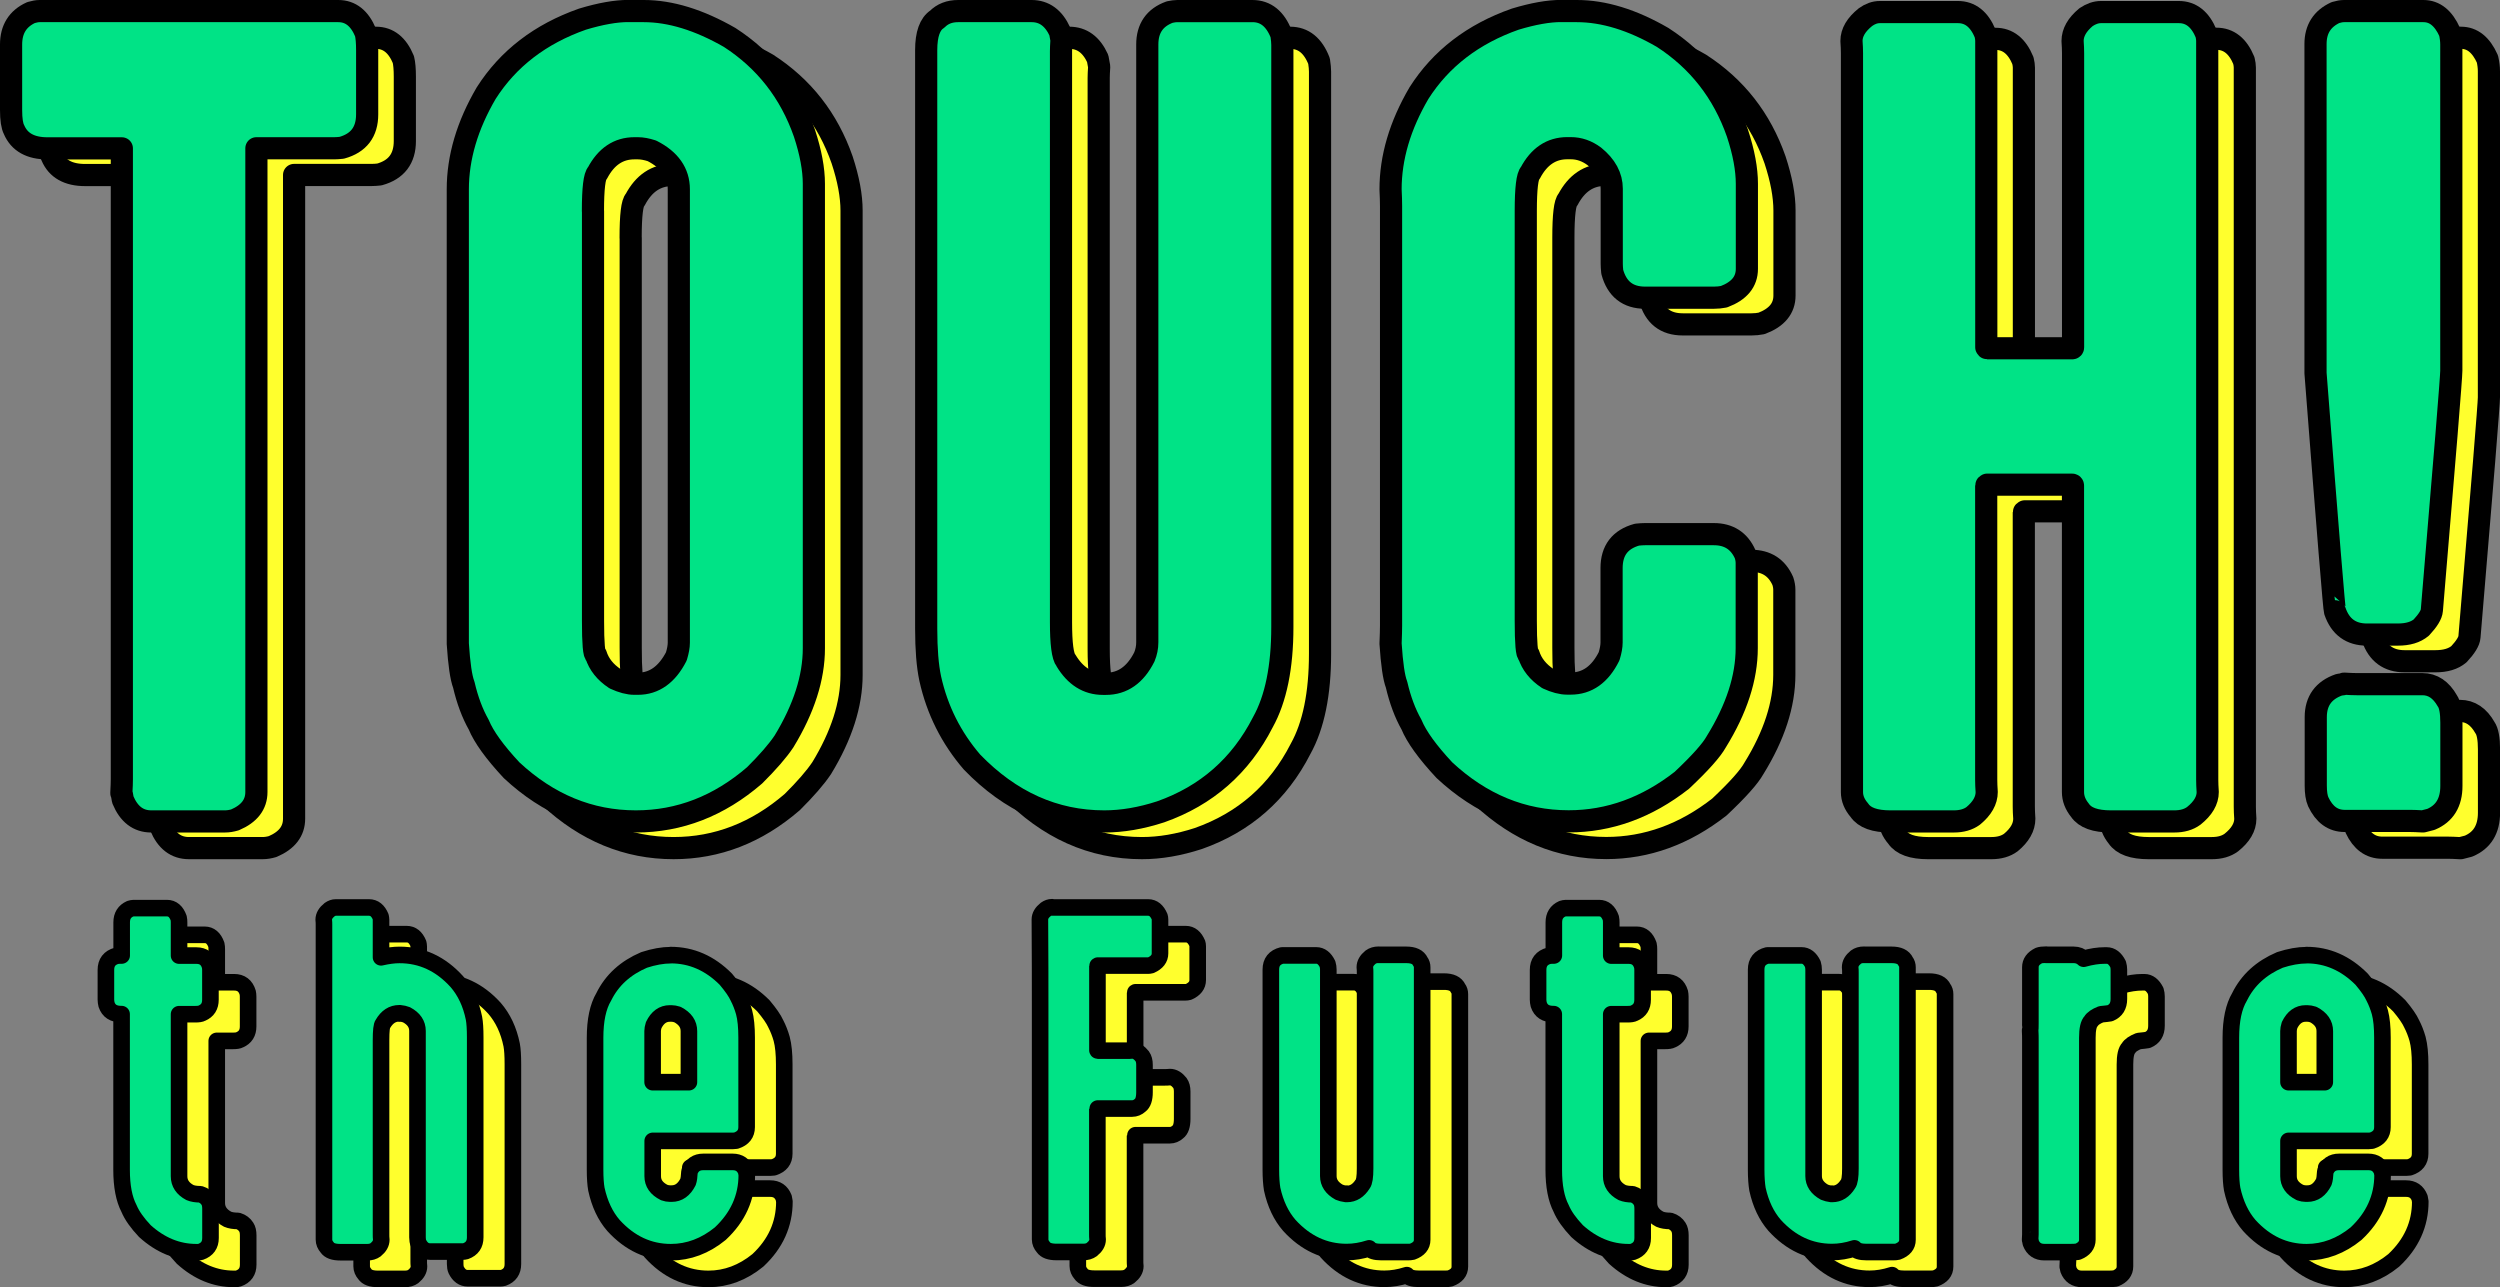 <?xml version="1.0" encoding="UTF-8"?><svg id="_レイヤー_2" xmlns="http://www.w3.org/2000/svg" viewBox="0 0 304.5 156.78"><rect x="0" y="0" width="304.5" height="156.78" fill="#808080" stroke="none"/><defs><style>.cls-1,.cls-2{fill:#00e386;}.cls-1,.cls-2,.cls-3,.cls-4{stroke:#000;stroke-linecap:round;stroke-linejoin:round;}.cls-1,.cls-3{stroke-width:2.7px;}.cls-2,.cls-4{stroke-width:2.02px;}.cls-3,.cls-4{fill:#ffff2d;}</style></defs><g id="txt"><path class="cls-3" d="M9.4,4.6h36.39c1.5,0,2.61.88,3.34,2.65.12.49.18,1.19.18,2.1v7.83c0,2.14-1.03,3.5-3.1,4.07-.36.04-.67.06-.91.06h-9.48v78.41c0,1.52-.87,2.65-2.61,3.39-.41.12-.81.19-1.21.19h-8.99c-1.58,0-2.73-.88-3.46-2.65-.08-.53-.14-.8-.18-.8.04-.74.06-1.29.06-1.67V21.32h-9.05c-2.07,0-3.42-.76-4.07-2.28-.24-.45-.36-1.25-.36-2.41v-7.96c0-1.85.81-3.15,2.43-3.89.41-.12.75-.18,1.03-.18Z"/><path class="cls-3" d="M81.13,4.6h1.88c3.24,0,6.72,1.07,10.45,3.21,4.33,2.8,7.37,6.68,9.11,11.66.77,2.34,1.15,4.4,1.15,6.17v56.57c0,3.58-1.21,7.36-3.64,11.35-.77,1.15-1.97,2.53-3.58,4.13-4.33,3.74-9.15,5.61-14.46,5.61-5.63,0-10.67-2.08-15.13-6.23-2.07-2.22-3.4-4.07-4.01-5.55-.77-1.36-1.38-2.98-1.82-4.87-.33-.86-.57-2.53-.73-5V26.32c0-3.87,1.15-7.77,3.46-11.72,2.67-4.19,6.58-7.2,11.73-9.01,2.19-.66,4.05-.99,5.59-.99ZM76.82,28.97v49.91c0,2.76.12,4.13.36,4.13.36,1.15,1.13,2.12,2.31,2.9.89.41,1.68.62,2.37.62h.43c1.98,0,3.54-1.11,4.68-3.33.2-.66.3-1.21.3-1.67V26.32c0-2.01-1.09-3.58-3.28-4.69-.65-.21-1.21-.31-1.7-.31h-.43c-1.94,0-3.44,1.01-4.5,3.02-.36.33-.55,1.87-.55,4.63Z"/><path class="cls-3" d="M121.31,4.6h8.93c1.54,0,2.69.84,3.46,2.53.04.21.1.54.18.99-.04.62-.06,1.07-.06,1.36v69.53c0,2.63.2,4.19.61,4.69,1.13,1.89,2.63,2.84,4.5,2.84h.36c2.03,0,3.58-1.09,4.68-3.27.24-.58.36-1.17.36-1.79V8.67c0-1.97.91-3.29,2.73-3.95.37-.08.67-.12.91-.12h9.17c1.62,0,2.79.95,3.52,2.84.08.53.12.97.12,1.29v70.88c0,4.89-.79,8.76-2.37,11.6-2.71,5.31-6.87,8.95-12.45,10.92-2.39.78-4.68,1.17-6.87,1.17-6.08,0-11.44-2.41-16.1-7.22-2.55-2.96-4.25-6.35-5.1-10.18-.33-1.56-.49-3.58-.49-6.05V9.35c0-1.93.45-3.19,1.34-3.76.65-.66,1.5-.99,2.55-.99Z"/><path class="cls-3" d="M194.76,4.6h1.88c3.28,0,6.76,1.07,10.45,3.21,4.33,2.8,7.37,6.68,9.11,11.66.77,2.34,1.15,4.4,1.15,6.17v10.36c0,1.56-.93,2.69-2.79,3.39-.41.08-.81.12-1.22.12h-8.38c-2.11,0-3.44-1.05-4.01-3.15-.04-.41-.06-.74-.06-.99v-9.13c0-1.48-.71-2.8-2.13-3.95-.89-.66-1.84-.99-2.86-.99h-.43c-1.94,0-3.44,1.01-4.5,3.02-.36.33-.55,1.87-.55,4.63v49.91c0,2.76.12,4.13.36,4.13.36,1.15,1.13,2.12,2.31,2.9.89.41,1.68.62,2.37.62h.43c2.02,0,3.58-1.11,4.68-3.33.2-.66.3-1.21.3-1.67v-9.07c0-2.14,1.03-3.5,3.1-4.07.4-.04.73-.06.97-.06h8.38c1.82,0,3.1.82,3.83,2.47.12.37.18.72.18,1.05v10.36c0,3.62-1.24,7.42-3.71,11.41-.57,1.03-1.96,2.59-4.19,4.69-4.25,3.33-8.85,5-13.79,5-5.63,0-10.67-2.08-15.13-6.23-2.07-2.22-3.4-4.07-4.01-5.55-.77-1.36-1.38-2.98-1.82-4.87-.33-.86-.57-2.53-.73-5,.04-.99.06-1.73.06-2.22V28.35c0-.53-.02-1.21-.06-2.04,0-3.87,1.15-7.77,3.46-11.72,2.67-4.19,6.58-7.2,11.73-9.01,2.19-.66,4.05-.99,5.59-.99Z"/><path class="cls-3" d="M233.57,4.73h9.48c1.5,0,2.61.88,3.34,2.65.08.33.12.62.12.86v37.32c.04.08.08.12.12.12h10.33c.08,0,.12-.04.12-.12V9.72c0-.41-.02-.9-.06-1.48,0-1.03.55-1.99,1.64-2.9.61-.41,1.21-.62,1.82-.62h9.48c1.5,0,2.61.88,3.34,2.65.08.33.12.62.12.86v90.01c0,.41.02.91.06,1.48,0,1.03-.57,2-1.7,2.9-.61.45-1.4.68-2.37.68h-7.72c-1.9,0-3.16-.45-3.77-1.36-.57-.7-.85-1.44-.85-2.22v-37.32c0-.08-.04-.12-.12-.12h-10.33c-.08.04-.12.08-.12.12v35.84c0,.41.02.91.06,1.48,0,1.03-.55,2-1.64,2.9-.61.45-1.4.68-2.37.68h-7.72c-1.9,0-3.16-.45-3.77-1.36-.61-.7-.91-1.44-.91-2.22V9.72c0-.41-.02-.9-.06-1.48,0-1.03.57-1.99,1.7-2.9.57-.41,1.15-.62,1.76-.62Z"/><path class="cls-3" d="M290.09,4.6h9.66c1.38,0,2.45.86,3.22,2.59.12.54.18,1.03.18,1.48v39.73c0,.78-.79,10.51-2.37,29.18-.04.53-.47,1.23-1.28,2.1-.69.58-1.64.86-2.86.86h-3.77c-1.94,0-3.24-.95-3.89-2.84-.08,0-.87-9.66-2.37-29V8.61c0-1.81.81-3.08,2.43-3.83.4-.12.75-.18,1.03-.18ZM290.09,86.53c.65.04,1.15.06,1.52.06h8.02c1.26,0,2.27.68,3.04,2.04.32.45.49,1.34.49,2.65v7.71c0,2.02-.83,3.37-2.49,4.07l-.97.25c-.69-.04-1.2-.06-1.52-.06h-8.02c-1.42,0-2.49-.78-3.22-2.34-.2-.45-.3-1.11-.3-1.97v-8.33c0-1.97.95-3.29,2.86-3.95.4-.04.61-.08.61-.12Z"/><path class="cls-4" d="M20.87,113.86h4.06c.65,0,1.13.4,1.42,1.21.04.18.05.35.05.53v4.04h2.12c.84,0,1.4.42,1.65,1.26.03.14.05.31.05.5v3.62c0,.79-.34,1.33-1.03,1.63-.16.09-.43.13-.83.13h-1.96v19.73c0,.86.44,1.52,1.32,1.99.33.14.75.21,1.27.21.45.14.78.39,1.01.76.15.23.23.56.23,1v3.57c0,.84-.4,1.4-1.19,1.68-.12.04-.23.05-.34.05h-.21c-2.27,0-4.36-.86-6.25-2.57-.93-.98-1.58-1.9-1.94-2.76-.6-1.15-.9-2.72-.9-4.7v-18.97h-.05c-.93,0-1.52-.38-1.78-1.16-.05-.21-.08-.41-.08-.6v-3.62c0-.91.44-1.49,1.32-1.73.16-.02.28-.03.39-.03h.21v-4.04c0-.79.34-1.34,1.03-1.65.16-.05.3-.08.44-.08Z"/><path class="cls-4" d="M45.5,113.78h4.03c.64,0,1.11.38,1.42,1.13.03.14.05.26.05.37v4.57c.83-.19,1.58-.29,2.25-.29,2.69,0,5.01,1.08,6.98,3.25,1.03,1.19,1.73,2.68,2.09,4.46.1.53.15,1.3.15,2.34v24.35c0,.84-.39,1.4-1.16,1.68-.14.04-.26.05-.36.05h-3.98c-.6,0-1.07-.33-1.4-1-.09-.19-.13-.44-.13-.73v-25.14c0-.84-.45-1.5-1.34-1.97-.22-.09-.49-.15-.8-.18l-.05.03s-.03,0-.03-.03c-.83,0-1.49.43-1.99,1.29-.16.17-.23.84-.23,1.99v23.67c0,.17,0,.38.03.63,0,.44-.23.85-.7,1.23-.26.19-.59.29-1.01.29h-3.28c-.81,0-1.34-.19-1.6-.58-.26-.3-.39-.61-.39-.95v-38.34c0-.17,0-.38-.03-.63,0-.44.24-.85.72-1.23.24-.17.49-.26.75-.26Z"/><path class="cls-4" d="M86.27,119.58c2.53,0,4.77.98,6.72,2.94.74.88,1.24,1.6,1.5,2.18.29.56.53,1.17.72,1.84.21.79.31,1.82.31,3.1v10.89c0,.82-.43,1.37-1.29,1.65-.16.02-.28.03-.36.03h-9.79v4.3c0,.86.46,1.52,1.4,1.99.26.09.49.13.7.13h.21c.84,0,1.51-.47,1.99-1.42.09-.25.15-.66.18-1.26.29-.79.85-1.18,1.68-1.18h3.57c.81,0,1.36.38,1.65,1.13.04.16.06.31.08.45,0,2.76-1.08,5.15-3.23,7.16-1.84,1.5-3.85,2.26-6.02,2.26-2.67,0-5-1.08-6.98-3.25-1-1.15-1.7-2.63-2.09-4.43-.1-.56-.16-1.35-.16-2.36v-16.08c0-2.13.35-3.8,1.06-4.99,1-2.03,2.64-3.52,4.91-4.49,1.17-.38,2.26-.58,3.26-.58ZM84.08,128.85v6.22h4.42v-6.22c0-.86-.46-1.53-1.4-2.02-.28-.09-.52-.13-.72-.13h-.21c-.84,0-1.5.47-1.96,1.42-.09.28-.13.53-.13.74Z"/><path class="cls-4" d="M132.72,113.78h11.71c.62,0,1.08.38,1.4,1.13.03.09.05.2.05.34v4.12c0,.63-.37,1.11-1.11,1.44-.14.04-.26.05-.36.05h-6.1s-.05.02-.05.05v10.26s.02.05.05.05h3.57c.17,0,.38,0,.62-.03.43,0,.84.24,1.21.71.19.26.28.61.28,1.05v3.33c0,.8-.18,1.34-.54,1.6-.29.26-.61.39-.96.39h-4.19s-.05.04-.05.05v15.27c0,.17,0,.38.03.63,0,.44-.24.85-.72,1.23-.26.19-.59.29-1.01.29h-3.28c-.81,0-1.34-.19-1.6-.58-.26-.3-.39-.61-.39-.95v-28.47c0-2.55,0-6.05-.03-10.5,0-.44.24-.85.72-1.23.24-.17.49-.26.75-.26Z"/><path class="cls-4" d="M172.51,119.56h3.36c.9,0,1.46.27,1.71.81.16.21.23.45.23.71v33.19c0,.67-.4,1.15-1.19,1.44-.17.04-.34.05-.52.05h-3.28c-.74,0-1.23-.15-1.47-.45-.93.3-1.84.45-2.74.45-2.67,0-5-1.08-6.98-3.25-1-1.15-1.7-2.62-2.09-4.41-.1-.61-.16-1.41-.16-2.39v-24.35c0-.93.46-1.5,1.37-1.73h4.16c.57,0,1.03.35,1.37,1.05.07.23.1.46.1.68v25.14c0,.82.44,1.48,1.32,1.97.24.1.52.17.83.21l.05-.03h.05s.03,0,.03.03c.76,0,1.4-.4,1.91-1.21.19-.23.29-.86.29-1.89v-23.88c0-.17,0-.38-.03-.63,0-.44.23-.85.7-1.23.26-.19.58-.29.98-.29Z"/><path class="cls-4" d="M195.31,113.86h4.06c.65,0,1.13.4,1.42,1.21.04.18.05.35.05.53v4.04h2.12c.84,0,1.4.42,1.65,1.26.03.14.05.31.05.5v3.62c0,.79-.34,1.33-1.03,1.63-.16.09-.43.13-.83.13h-1.96v19.73c0,.86.44,1.52,1.32,1.99.33.14.75.21,1.27.21.45.14.78.39,1.01.76.15.23.23.56.23,1v3.57c0,.84-.4,1.4-1.19,1.68-.12.04-.23.05-.34.05h-.21c-2.27,0-4.36-.86-6.25-2.57-.93-.98-1.58-1.9-1.94-2.76-.6-1.15-.9-2.72-.9-4.7v-18.97h-.05c-.93,0-1.52-.38-1.78-1.16-.05-.21-.08-.41-.08-.6v-3.62c0-.91.44-1.49,1.32-1.73.16-.02.28-.03.39-.03h.21v-4.04c0-.79.34-1.34,1.03-1.65.16-.05.3-.08.44-.08Z"/><path class="cls-4" d="M231.61,119.56h3.36c.9,0,1.46.27,1.71.81.16.21.23.45.23.71v33.19c0,.67-.4,1.15-1.19,1.44-.17.04-.34.05-.52.05h-3.28c-.74,0-1.23-.15-1.47-.45-.93.3-1.84.45-2.74.45-2.67,0-5-1.08-6.98-3.25-1-1.15-1.7-2.62-2.09-4.41-.1-.61-.16-1.41-.16-2.39v-24.35c0-.93.46-1.5,1.37-1.73h4.16c.57,0,1.03.35,1.37,1.05.07.23.1.46.1.68v25.14c0,.82.44,1.48,1.32,1.97.24.1.52.17.83.21l.05-.03h.05s.03,0,.03.03c.76,0,1.4-.4,1.91-1.21.19-.23.29-.86.29-1.89v-23.88c0-.17,0-.38-.03-.63,0-.44.23-.85.7-1.23.26-.19.58-.29.98-.29Z"/><path class="cls-4" d="M253.8,119.56h3.36c.48,0,.89.16,1.21.47.93-.26,1.78-.39,2.56-.39h.26c.55,0,1.01.35,1.37,1.05.07.23.1.46.1.68v3.57c0,.86-.36,1.43-1.08,1.73-.22.04-.59.08-1.09.13-.62.25-1.03.52-1.21.84-.31.3-.46.97-.46,2.02v24.59c0,.67-.39,1.16-1.16,1.47-.28.04-.54.05-.8.05h-3.28c-.81,0-1.36-.38-1.65-1.13-.04-.25-.06-.37-.08-.37.02-.28.03-.5.03-.66v-23.62c0-.37,0-.78-.03-1.23.02-.05.03-.36.03-.92v-6.77c0-.61.34-1.08,1.03-1.42.19-.07.49-.11.9-.11Z"/><path class="cls-4" d="M285.52,119.58c2.53,0,4.77.98,6.72,2.94.74.88,1.24,1.6,1.5,2.18.29.56.53,1.17.72,1.84.21.79.31,1.82.31,3.1v10.89c0,.82-.43,1.37-1.29,1.65-.16.02-.28.03-.36.03h-9.79v4.3c0,.86.46,1.52,1.4,1.99.26.09.49.13.7.13h.21c.84,0,1.51-.47,1.99-1.42.09-.25.15-.66.18-1.26.29-.79.85-1.18,1.68-1.18h3.57c.81,0,1.36.38,1.65,1.13.04.16.06.31.08.45,0,2.76-1.08,5.15-3.23,7.16-1.84,1.5-3.85,2.26-6.02,2.26-2.67,0-5-1.08-6.98-3.25-1-1.15-1.7-2.63-2.09-4.43-.1-.56-.16-1.35-.16-2.36v-16.08c0-2.13.35-3.8,1.06-4.99,1-2.03,2.64-3.52,4.91-4.49,1.17-.38,2.26-.58,3.26-.58ZM283.32,128.85v6.22h4.42v-6.22c0-.86-.46-1.53-1.4-2.02-.28-.09-.52-.13-.72-.13h-.21c-.84,0-1.5.47-1.96,1.42-.09.28-.13.53-.13.74Z"/><path class="cls-1" d="M4.81,1.35h36.39c1.5,0,2.61.88,3.34,2.65.12.49.18,1.19.18,2.1v7.83c0,2.14-1.03,3.5-3.1,4.07-.36.04-.67.06-.91.06h-9.48v78.41c0,1.52-.87,2.65-2.61,3.39-.41.12-.81.19-1.21.19h-8.99c-1.58,0-2.73-.88-3.46-2.65-.08-.53-.14-.8-.18-.8.04-.74.06-1.29.06-1.67V18.07H5.78c-2.07,0-3.42-.76-4.07-2.28-.24-.45-.36-1.25-.36-2.41v-7.96c0-1.85.81-3.15,2.43-3.89.41-.12.75-.18,1.03-.18Z"/><path class="cls-1" d="M76.54,1.35h1.88c3.24,0,6.72,1.07,10.45,3.21,4.33,2.8,7.37,6.68,9.11,11.66.77,2.34,1.15,4.4,1.15,6.17v56.57c0,3.58-1.21,7.36-3.64,11.35-.77,1.15-1.97,2.53-3.58,4.13-4.33,3.74-9.15,5.61-14.46,5.61-5.63,0-10.67-2.08-15.13-6.23-2.07-2.22-3.4-4.07-4.01-5.55-.77-1.36-1.38-2.98-1.82-4.87-.33-.86-.57-2.53-.73-5V23.06c0-3.87,1.15-7.77,3.46-11.72,2.67-4.19,6.58-7.2,11.73-9.01,2.19-.66,4.05-.99,5.59-.99ZM72.23,25.72v49.91c0,2.76.12,4.13.36,4.13.36,1.15,1.13,2.12,2.31,2.9.89.41,1.68.62,2.37.62h.43c1.98,0,3.54-1.11,4.68-3.33.2-.66.3-1.21.3-1.67V23.06c0-2.01-1.09-3.58-3.28-4.69-.65-.21-1.21-.31-1.7-.31h-.43c-1.94,0-3.44,1.01-4.5,3.02-.36.33-.55,1.87-.55,4.63Z"/><path class="cls-1" d="M116.72,1.35h8.93c1.54,0,2.69.84,3.46,2.53.04.21.1.54.18.99-.04.62-.06,1.07-.06,1.36v69.53c0,2.63.2,4.19.61,4.69,1.13,1.89,2.63,2.84,4.5,2.84h.36c2.03,0,3.58-1.09,4.68-3.27.24-.58.36-1.17.36-1.79V5.42c0-1.97.91-3.29,2.73-3.95.37-.08.67-.12.91-.12h9.17c1.62,0,2.79.95,3.52,2.84.08.53.12.97.12,1.29v70.88c0,4.89-.79,8.76-2.37,11.6-2.71,5.31-6.87,8.95-12.45,10.92-2.39.78-4.68,1.17-6.87,1.17-6.08,0-11.44-2.41-16.1-7.22-2.55-2.96-4.25-6.35-5.1-10.18-.33-1.56-.49-3.58-.49-6.05V6.1c0-1.93.45-3.19,1.34-3.76.65-.66,1.5-.99,2.55-.99Z"/><path class="cls-1" d="M190.18,1.35h1.88c3.28,0,6.76,1.07,10.45,3.21,4.33,2.8,7.37,6.68,9.11,11.66.77,2.34,1.15,4.4,1.15,6.17v10.36c0,1.56-.93,2.69-2.79,3.39-.41.08-.81.12-1.22.12h-8.38c-2.11,0-3.44-1.05-4.01-3.15-.04-.41-.06-.74-.06-.99v-9.13c0-1.48-.71-2.8-2.13-3.95-.89-.66-1.84-.99-2.86-.99h-.43c-1.94,0-3.44,1.01-4.5,3.02-.36.33-.55,1.87-.55,4.63v49.91c0,2.76.12,4.13.36,4.13.36,1.15,1.13,2.12,2.31,2.9.89.41,1.68.62,2.37.62h.43c2.02,0,3.58-1.11,4.68-3.33.2-.66.3-1.21.3-1.67v-9.07c0-2.14,1.03-3.5,3.1-4.07.4-.04.73-.06.97-.06h8.38c1.82,0,3.1.82,3.83,2.47.12.37.18.72.18,1.05v10.36c0,3.62-1.24,7.42-3.71,11.41-.57,1.03-1.96,2.59-4.19,4.69-4.25,3.33-8.85,5-13.79,5-5.63,0-10.67-2.08-15.13-6.23-2.07-2.22-3.4-4.07-4.01-5.55-.77-1.36-1.38-2.98-1.82-4.87-.33-.86-.57-2.53-.73-5,.04-.99.06-1.73.06-2.22V25.1c0-.53-.02-1.21-.06-2.04,0-3.87,1.15-7.77,3.46-11.72,2.67-4.19,6.58-7.2,11.73-9.01,2.19-.66,4.05-.99,5.59-.99Z"/><path class="cls-1" d="M228.99,1.47h9.48c1.5,0,2.61.88,3.34,2.65.08.33.12.62.12.86v37.32c.04.08.08.12.12.12h10.33c.08,0,.12-.04.12-.12V6.47c0-.41-.02-.9-.06-1.48,0-1.03.55-1.99,1.64-2.9.61-.41,1.21-.62,1.82-.62h9.48c1.5,0,2.61.88,3.34,2.65.08.33.12.62.12.86v90.01c0,.41.02.91.06,1.48,0,1.03-.57,2-1.7,2.9-.61.45-1.4.68-2.37.68h-7.72c-1.9,0-3.16-.45-3.77-1.36-.57-.7-.85-1.44-.85-2.22v-37.32c0-.08-.04-.12-.12-.12h-10.33c-.08.04-.12.08-.12.12v35.84c0,.41.02.91.06,1.48,0,1.03-.55,2-1.64,2.9-.61.45-1.4.68-2.37.68h-7.72c-1.9,0-3.16-.45-3.77-1.36-.61-.7-.91-1.44-.91-2.22V6.47c0-.41-.02-.9-.06-1.48,0-1.03.57-1.99,1.7-2.9.57-.41,1.15-.62,1.76-.62Z"/><path class="cls-1" d="M285.51,1.35h9.66c1.38,0,2.45.86,3.22,2.59.12.54.18,1.03.18,1.48v39.73c0,.78-.79,10.51-2.37,29.18-.04.53-.47,1.23-1.28,2.1-.69.58-1.64.86-2.86.86h-3.77c-1.94,0-3.24-.95-3.89-2.84-.08,0-.87-9.66-2.37-29V5.36c0-1.81.81-3.08,2.43-3.83.4-.12.75-.18,1.03-.18ZM285.51,83.27c.65.04,1.15.06,1.52.06h8.02c1.26,0,2.27.68,3.04,2.04.32.45.49,1.34.49,2.65v7.71c0,2.02-.83,3.37-2.49,4.07l-.97.25c-.69-.04-1.2-.06-1.52-.06h-8.02c-1.42,0-2.49-.78-3.22-2.34-.2-.45-.3-1.11-.3-1.97v-8.33c0-1.97.95-3.29,2.86-3.95.4-.04.61-.08.61-.12Z"/><path class="cls-2" d="M16.28,110.61h4.06c.65,0,1.13.4,1.42,1.21.04.18.05.35.05.53v4.04h2.12c.84,0,1.4.42,1.65,1.26.03.14.05.31.05.5v3.62c0,.79-.34,1.33-1.03,1.63-.16.09-.43.13-.83.13h-1.96v19.73c0,.86.44,1.52,1.32,1.99.33.14.75.21,1.27.21.45.14.78.39,1.01.76.15.23.23.56.23,1v3.57c0,.84-.4,1.4-1.19,1.68-.12.04-.23.05-.34.05h-.21c-2.27,0-4.36-.86-6.25-2.57-.93-.98-1.58-1.9-1.94-2.76-.6-1.15-.9-2.72-.9-4.7v-18.97h-.05c-.93,0-1.52-.38-1.78-1.16-.05-.21-.08-.41-.08-.6v-3.62c0-.91.44-1.49,1.32-1.73.16-.02.28-.03.39-.03h.21v-4.04c0-.79.34-1.34,1.03-1.65.16-.05.3-.08.44-.08Z"/><path class="cls-2" d="M40.91,110.53h4.03c.64,0,1.11.38,1.42,1.13.03.14.05.26.05.37v4.57c.83-.19,1.58-.29,2.25-.29,2.69,0,5.01,1.08,6.98,3.25,1.03,1.19,1.73,2.68,2.09,4.46.1.53.15,1.3.15,2.34v24.35c0,.84-.39,1.4-1.16,1.68-.14.04-.26.05-.36.05h-3.98c-.6,0-1.07-.33-1.4-1-.09-.19-.13-.44-.13-.73v-25.14c0-.84-.45-1.5-1.34-1.97-.22-.09-.49-.15-.8-.18l-.05.03s-.03,0-.03-.03c-.83,0-1.49.43-1.99,1.29-.16.17-.23.84-.23,1.99v23.67c0,.17,0,.38.03.63,0,.44-.23.85-.7,1.23-.26.19-.59.29-1.01.29h-3.28c-.81,0-1.34-.19-1.6-.58-.26-.3-.39-.61-.39-.95v-38.34c0-.17,0-.38-.03-.63,0-.44.24-.85.72-1.23.24-.17.49-.26.75-.26Z"/><path class="cls-2" d="M81.69,116.33c2.53,0,4.77.98,6.72,2.94.74.88,1.24,1.6,1.5,2.18.29.56.53,1.17.72,1.84.21.79.31,1.82.31,3.1v10.89c0,.82-.43,1.37-1.29,1.65-.16.02-.28.03-.36.03h-9.79v4.3c0,.86.46,1.52,1.4,1.99.26.09.49.13.7.13h.21c.84,0,1.51-.47,1.99-1.42.09-.25.15-.66.18-1.26.29-.79.85-1.18,1.68-1.18h3.57c.81,0,1.36.38,1.65,1.13.04.16.06.31.08.45,0,2.76-1.08,5.15-3.23,7.16-1.84,1.5-3.85,2.26-6.02,2.26-2.67,0-5-1.08-6.98-3.25-1-1.15-1.7-2.63-2.09-4.43-.1-.56-.16-1.35-.16-2.36v-16.08c0-2.13.35-3.8,1.06-4.99,1-2.03,2.64-3.52,4.91-4.49,1.17-.38,2.26-.58,3.26-.58ZM79.49,125.59v6.22h4.42v-6.22c0-.86-.46-1.53-1.4-2.02-.28-.09-.52-.13-.72-.13h-.21c-.84,0-1.5.47-1.96,1.42-.09.28-.13.53-.13.74Z"/><path class="cls-2" d="M128.13,110.53h11.71c.62,0,1.08.38,1.4,1.13.03.09.05.2.05.34v4.12c0,.63-.37,1.11-1.11,1.44-.14.04-.26.05-.36.05h-6.1s-.05.02-.05.05v10.26s.02.05.05.05h3.57c.17,0,.38,0,.62-.03.43,0,.84.24,1.21.71.19.26.28.61.28,1.05v3.33c0,.8-.18,1.34-.54,1.6-.29.26-.61.39-.96.39h-4.19s-.05.04-.05.05v15.27c0,.17,0,.38.03.63,0,.44-.24.85-.72,1.23-.26.19-.59.29-1.01.29h-3.28c-.81,0-1.34-.19-1.6-.58-.26-.3-.39-.61-.39-.95v-28.47c0-2.55,0-6.05-.03-10.5,0-.44.24-.85.72-1.23.24-.17.49-.26.75-.26Z"/><path class="cls-2" d="M167.92,116.3h3.36c.9,0,1.46.27,1.71.81.16.21.23.45.23.71v33.19c0,.67-.4,1.15-1.19,1.44-.17.04-.34.05-.52.05h-3.28c-.74,0-1.23-.15-1.47-.45-.93.3-1.84.45-2.74.45-2.67,0-5-1.08-6.98-3.25-1-1.15-1.7-2.62-2.09-4.41-.1-.61-.16-1.41-.16-2.39v-24.35c0-.93.46-1.5,1.37-1.73h4.16c.57,0,1.03.35,1.37,1.05.07.23.1.46.1.68v25.14c0,.82.44,1.48,1.32,1.97.24.1.52.17.83.21l.05-.03h.05s.03,0,.03.03c.76,0,1.4-.4,1.91-1.21.19-.23.29-.86.29-1.89v-23.88c0-.17,0-.38-.03-.63,0-.44.23-.85.7-1.23.26-.19.58-.29.98-.29Z"/><path class="cls-2" d="M190.72,110.61h4.06c.65,0,1.13.4,1.42,1.21.04.18.05.35.05.53v4.04h2.12c.84,0,1.4.42,1.65,1.26.03.14.05.31.05.5v3.62c0,.79-.34,1.33-1.03,1.63-.16.09-.43.13-.83.13h-1.96v19.73c0,.86.44,1.52,1.32,1.99.33.14.75.21,1.27.21.45.14.78.39,1.01.76.15.23.23.56.23,1v3.57c0,.84-.4,1.4-1.19,1.68-.12.04-.23.05-.34.05h-.21c-2.27,0-4.36-.86-6.25-2.57-.93-.98-1.58-1.9-1.94-2.76-.6-1.15-.9-2.72-.9-4.7v-18.97h-.05c-.93,0-1.52-.38-1.78-1.16-.05-.21-.08-.41-.08-.6v-3.62c0-.91.44-1.49,1.32-1.73.16-.02.28-.03.39-.03h.21v-4.04c0-.79.34-1.34,1.03-1.65.16-.05.3-.08.44-.08Z"/><path class="cls-2" d="M227.03,116.3h3.36c.9,0,1.46.27,1.71.81.16.21.23.45.23.71v33.19c0,.67-.4,1.15-1.19,1.44-.17.04-.34.05-.52.05h-3.28c-.74,0-1.23-.15-1.47-.45-.93.3-1.84.45-2.74.45-2.67,0-5-1.08-6.98-3.25-1-1.15-1.7-2.62-2.09-4.41-.1-.61-.16-1.41-.16-2.39v-24.35c0-.93.46-1.5,1.37-1.73h4.16c.57,0,1.03.35,1.37,1.05.07.23.1.46.1.68v25.14c0,.82.44,1.48,1.32,1.97.24.1.52.17.83.21l.05-.03h.05s.03,0,.03.03c.76,0,1.4-.4,1.91-1.21.19-.23.29-.86.29-1.89v-23.88c0-.17,0-.38-.03-.63,0-.44.23-.85.7-1.23.26-.19.58-.29.98-.29Z"/><path class="cls-2" d="M249.22,116.3h3.36c.48,0,.89.16,1.21.47.93-.26,1.78-.39,2.56-.39h.26c.55,0,1.01.35,1.37,1.05.07.23.1.46.1.68v3.57c0,.86-.36,1.43-1.08,1.73-.22.04-.59.08-1.09.13-.62.25-1.03.52-1.21.84-.31.3-.46.97-.46,2.02v24.59c0,.67-.39,1.16-1.16,1.47-.28.04-.54.05-.8.05h-3.28c-.81,0-1.36-.38-1.65-1.13-.04-.25-.06-.37-.08-.37.02-.28.03-.5.03-.66v-23.62c0-.37,0-.78-.03-1.23.02-.05.03-.36.03-.92v-6.77c0-.61.34-1.08,1.03-1.42.19-.07.49-.11.9-.11Z"/><path class="cls-2" d="M280.93,116.33c2.53,0,4.77.98,6.72,2.94.74.88,1.24,1.6,1.5,2.18.29.56.53,1.17.72,1.84.21.79.31,1.82.31,3.1v10.89c0,.82-.43,1.37-1.29,1.65-.16.02-.28.03-.36.03h-9.79v4.3c0,.86.46,1.52,1.4,1.99.26.09.49.13.7.13h.21c.84,0,1.51-.47,1.99-1.42.09-.25.15-.66.18-1.26.29-.79.85-1.18,1.68-1.18h3.57c.81,0,1.36.38,1.65,1.13.04.16.06.31.08.45,0,2.76-1.08,5.15-3.23,7.16-1.84,1.5-3.85,2.26-6.02,2.26-2.67,0-5-1.08-6.98-3.25-1-1.15-1.7-2.63-2.09-4.43-.1-.56-.16-1.35-.16-2.36v-16.08c0-2.13.35-3.8,1.06-4.99,1-2.03,2.64-3.52,4.91-4.49,1.17-.38,2.26-.58,3.26-.58ZM278.74,125.59v6.22h4.42v-6.22c0-.86-.46-1.53-1.4-2.02-.28-.09-.52-.13-.72-.13h-.21c-.84,0-1.5.47-1.96,1.42-.09.28-.13.53-.13.74Z"/></g></svg>